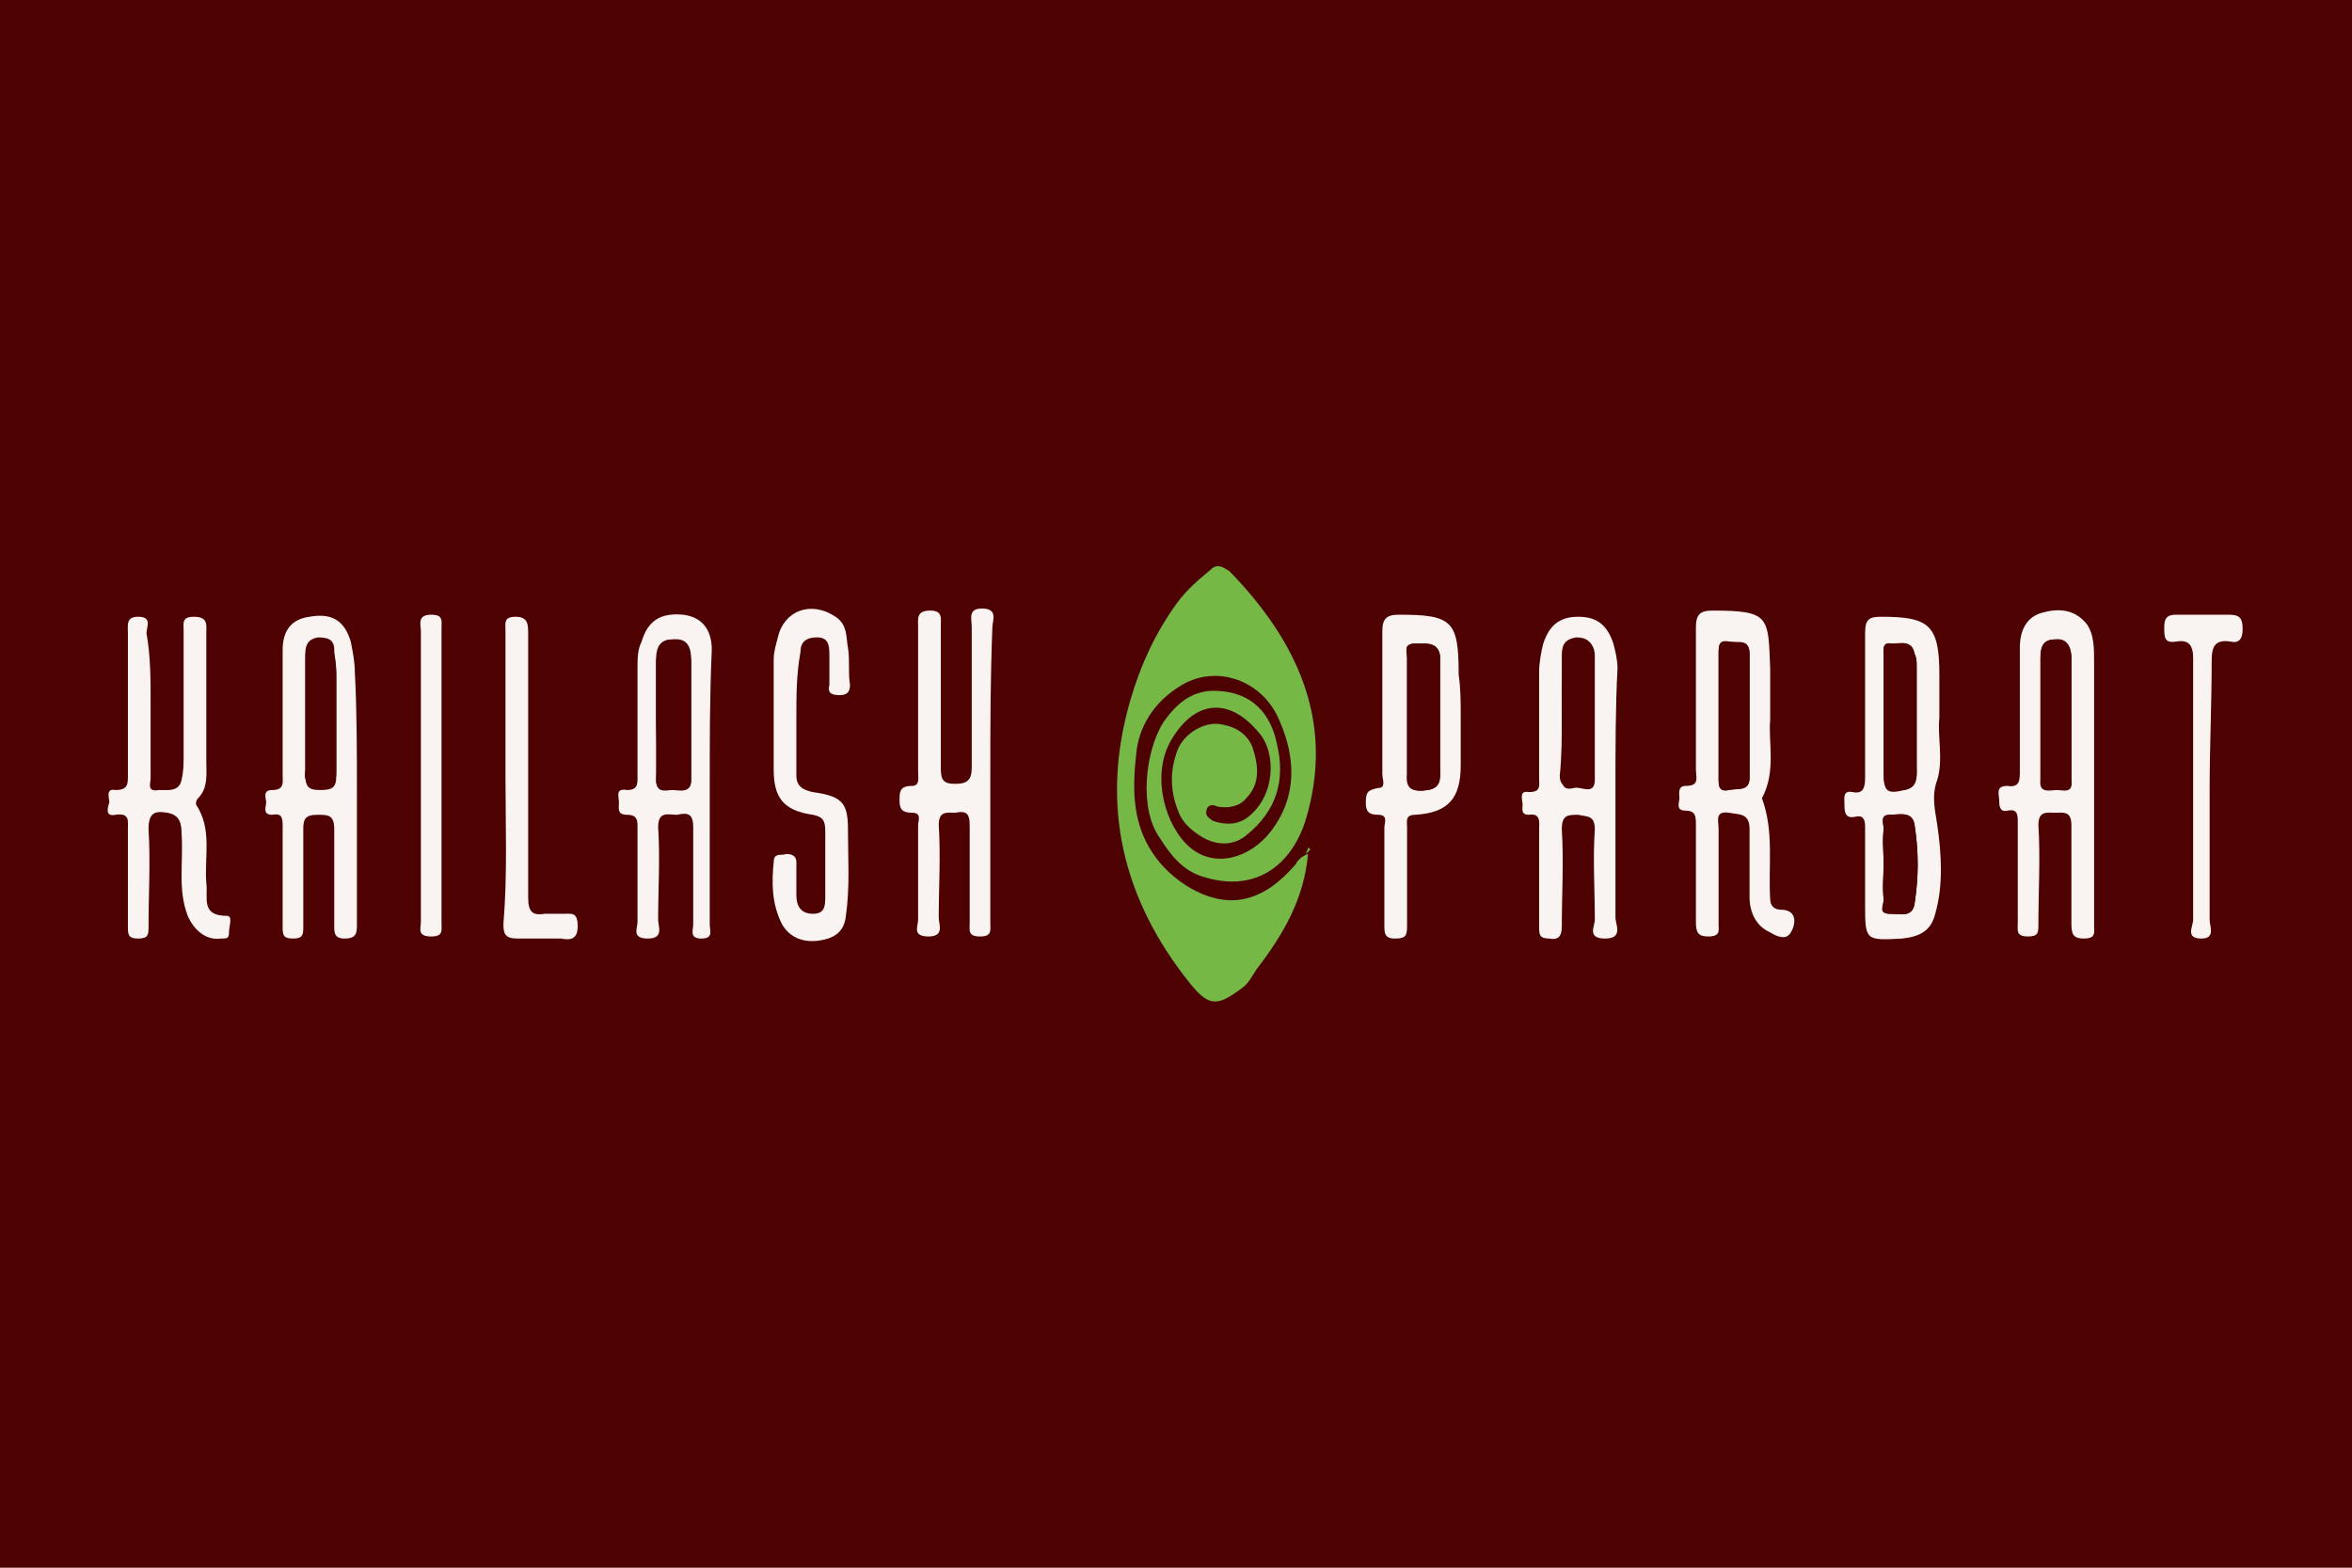 <?xml version="1.0" encoding="utf-8"?>
<!-- Generator: Adobe Illustrator 24.3.0, SVG Export Plug-In . SVG Version: 6.00 Build 0)  -->
<svg version="1.1" id="Layer_1" xmlns="http://www.w3.org/2000/svg" xmlns:xlink="http://www.w3.org/1999/xlink" x="0px" y="0px"
	 width="114px" height="76px" viewBox="0 0 114 76" style="enable-background:new 0 0 114 76;" xml:space="preserve">
<style type="text/css">
	.st0{fill:#4E0101;}
	.st1{fill:#75B846;}
	.st2{fill:#F9F3F2;}
</style>
<rect x="-10" y="-4" class="st0" width="127" height="84"/>
<path class="st1" d="M63.4,41.4c-0.2,2.2-1.2,3.9-2.5,5.6c-0.2,0.3-0.4,0.7-0.7,0.9c-1.2,0.9-1.6,0.9-2.5-0.2
	c-3.3-4.1-4.4-8.7-2.9-13.8c0.5-1.7,1.2-3.2,2.2-4.6c0.5-0.7,1.1-1.2,1.7-1.7c0.3-0.3,0.6-0.1,0.9,0.1c3.3,3.4,5.1,7.3,3.7,12
	c-0.7,2.3-2.5,3.6-5,2.8c-1-0.3-1.6-1.1-2.1-1.9c-1-1.4-0.7-4.2,0.2-5.6c0.7-1,1.5-1.6,2.7-1.5c1.6,0.1,2.5,1.1,2.8,2.6
	c0.4,1.7,0,3.2-1.5,4.4C59.8,41,59,41,58.3,40.6c-0.5-0.3-1-0.7-1.2-1.3c-0.4-1-0.4-2,0-3c0.3-0.7,1.2-1.3,2-1.2
	c0.7,0.1,1.3,0.4,1.6,1.1c0.3,0.9,0.4,1.8-0.3,2.5c-0.3,0.4-0.9,0.5-1.4,0.4c-0.2-0.1-0.4-0.1-0.5,0.1c-0.1,0.3,0,0.4,0.3,0.6
	c0.6,0.2,1.2,0.2,1.7-0.2c1.3-1,1.4-3.1,0.5-4.1c-1.5-1.8-3.2-1.5-4.3,0.5c-0.9,1.7-0.2,4.1,1,5.1s2.9,0.5,3.9-0.8
	c1.3-1.7,1.2-3.6,0.4-5.4c-0.8-1.9-3-2.7-4.7-1.7c-1.2,0.7-2,1.8-2.2,3.1c-0.2,1.7-0.3,3.5,0.8,5.1c0.8,1.2,2.6,2.5,4.3,2.2
	c1.1-0.2,1.9-0.9,2.6-1.7C62.9,41.7,63.1,41.5,63.4,41.4C63.3,41.4,63.3,41.4,63.4,41.4z"/>
<path class="st2" d="M101.5,38.5c0,2.1,0,4.3,0,6.4c0,0.3,0.1,0.6-0.5,0.6c-0.5,0-0.6-0.2-0.6-0.7c0-1.6,0-3.2,0-4.8
	c0-0.7-0.4-0.6-0.8-0.6s-0.8-0.1-0.8,0.6c0.1,1.6,0,3.2,0,4.8c0,0.4,0,0.6-0.5,0.6c-0.6,0-0.5-0.3-0.5-0.7c0-1.6,0-3.2,0-4.8
	c0-0.4,0-0.7-0.5-0.6c-0.4,0.1-0.4-0.3-0.4-0.5c0-0.3-0.2-0.7,0.4-0.7c0.6,0.1,0.6-0.3,0.6-0.7c0-2,0-4,0-6c0-0.8,0.3-1.5,1.1-1.7
	c0.7-0.2,1.5-0.2,2.1,0.5c0.4,0.5,0.4,1.2,0.4,1.9C101.5,34.3,101.5,36.4,101.5,38.5L101.5,38.5z M98.9,34.8L98.9,34.8c0,1,0,2,0,3
	c0,0.7,0.5,0.4,0.8,0.5c0.3,0,0.8,0.2,0.7-0.5c0-2,0-3.9,0-5.9c0-0.5-0.2-1-0.8-0.9c-0.6,0-0.7,0.4-0.7,0.9
	C98.9,32.9,98.9,33.9,98.9,34.8z"/>
<path class="st2" d="M78.3,38.4c0,2,0,4.1,0,6.1c0,0.3,0.4,1-0.5,1s-0.5-0.6-0.5-0.9c0-1.5-0.1-2.9,0-4.4c0-0.7-0.4-0.6-0.8-0.7
	c-0.5,0-0.8,0-0.8,0.7c0.1,1.6,0,3.1,0,4.7c0,0.4-0.1,0.7-0.6,0.6c-0.5,0-0.5-0.2-0.5-0.6c0-1.6,0-3.1,0-4.7c0-0.3,0.1-0.8-0.5-0.7
	c-0.4,0-0.3-0.3-0.3-0.5s-0.2-0.7,0.3-0.6c0.6,0,0.5-0.3,0.5-0.7c0-1.7,0-3.4,0-5.1c0-0.5,0.1-1,0.2-1.4c0.3-0.9,0.8-1.3,1.7-1.3
	c0.9,0,1.4,0.4,1.7,1.3c0.1,0.4,0.2,0.8,0.2,1.2C78.3,34.3,78.3,36.3,78.3,38.4z M75.7,34.7L75.7,34.7c0,1,0,2,0,3
	c0,0.5,0.2,0.6,0.6,0.5c0.3-0.1,1,0.4,1-0.4c0-2,0-4,0-6c0-0.5-0.3-0.9-0.8-0.8c-0.6,0-0.7,0.4-0.7,0.9
	C75.7,32.8,75.7,33.8,75.7,34.7z"/>
<path class="st2" d="M7.3,34.1c0,1.2,0,2.4,0,3.6c0,0.3-0.2,0.7,0.4,0.6c0.4,0,1,0.1,1.1-0.5c0.1-0.4,0.1-0.8,0.1-1.2c0-2,0-4,0-6
	c0-0.4-0.1-0.7,0.5-0.7c0.7,0,0.6,0.4,0.6,0.8c0,2.1,0,4.1,0,6.2c0,0.6,0.1,1.3-0.4,1.8c-0.1,0.1-0.1,0.2-0.1,0.3
	c0.8,1.2,0.4,2.5,0.5,3.8c0.1,0.7-0.3,1.6,1,1.6c0.3,0,0.1,0.5,0.1,0.8s-0.1,0.3-0.4,0.3c-0.7,0.1-1.3-0.4-1.6-1.1
	c-0.5-1.3-0.2-2.6-0.3-4c0-0.5-0.1-0.9-0.7-1s-0.9,0-0.9,0.8c0.1,1.6,0,3.1,0,4.7c0,0.4,0,0.6-0.5,0.6s-0.5-0.2-0.5-0.6
	c0-1.6,0-3.1,0-4.7c0-0.4,0.1-0.8-0.6-0.7c-0.5,0.1-0.4-0.3-0.3-0.6c0-0.2-0.2-0.7,0.3-0.6c0.6,0,0.6-0.3,0.6-0.7c0-2.3,0-4.6,0-6.9
	c0-0.4-0.1-0.8,0.5-0.8c0.7,0,0.4,0.5,0.4,0.8C7.3,31.8,7.3,32.9,7.3,34.1z"/>
<path class="st2" d="M85.8,34.9c-0.1,1.1,0.3,2.5-0.4,3.8c0.6,1.6,0.3,3.3,0.4,4.9c0,0.3,0.2,0.5,0.5,0.5c0.9,0,0.7,0.8,0.5,1.1
	c-0.2,0.4-0.7,0.2-1,0c-0.7-0.3-1-1-1-1.7c0-1.1,0-2.2,0-3.3c0-0.8-0.5-0.7-1-0.8c-0.7-0.1-0.5,0.4-0.5,0.8c0,1.5,0,3.1,0,4.6
	c0,0.3,0.1,0.6-0.5,0.6c-0.5,0-0.6-0.2-0.6-0.7c0-1.6,0-3.1,0-4.7c0-0.4,0-0.7-0.5-0.7s-0.3-0.4-0.3-0.6c0-0.2-0.1-0.6,0.3-0.6
	c0.7,0,0.5-0.4,0.5-0.8c0-2.3,0-4.6,0-6.9c0-0.6,0.2-0.8,0.8-0.8c2.8,0,2.7,0.3,2.8,2.8C85.8,33.3,85.8,34,85.8,34.9z M83.3,34.7
	c0,1,0,2,0,3c0,0.4,0,0.7,0.5,0.6c0.4-0.1,1,0.1,1-0.6c0-2,0-4,0-6c0-0.7-0.6-0.5-1-0.6c-0.5-0.1-0.5,0.2-0.5,0.6
	C83.3,32.7,83.3,33.7,83.3,34.7z"/>
<path class="st2" d="M17.3,38.5c0,2.1,0,4.2,0,6.3c0,0.4,0,0.7-0.6,0.7c-0.5,0-0.5-0.3-0.5-0.6c0-1.6,0-3.1,0-4.7
	c0-0.7-0.3-0.7-0.8-0.7c-0.6,0-0.7,0.2-0.7,0.7c0,1.6,0,3.1,0,4.7c0,0.4,0,0.6-0.5,0.6s-0.5-0.2-0.5-0.6c0-1.6,0-3.2,0-4.8
	c0-0.4,0-0.7-0.5-0.6c-0.5,0-0.3-0.4-0.3-0.6c0-0.2-0.2-0.6,0.3-0.6c0.6,0,0.5-0.4,0.5-0.7c0-2,0-4.1,0-6.1c0-1,0.5-1.5,1.3-1.6
	c1.1-0.2,1.7,0.2,2,1.2c0.1,0.5,0.2,1,0.2,1.5C17.3,34.5,17.3,36.5,17.3,38.5z M14.8,34.7c0,0.9,0,1.9,0,2.8c0,0.6,0.1,0.8,0.7,0.8
	s0.8-0.1,0.8-0.7c0-1.6,0-3.2,0-4.7c0-0.4,0-0.8-0.1-1.2c-0.1-0.5-0.4-0.6-0.8-0.6c-0.5,0-0.6,0.3-0.6,0.8
	C14.8,32.7,14.8,33.7,14.8,34.7z"/>
<path class="st2" d="M94,34.8c-0.1,0.9,0.2,2-0.1,3c-0.3,0.8-0.1,1.5,0,2.2c0.2,1.4,0.3,2.9-0.1,4.3c-0.2,0.8-0.7,1.1-1.6,1.2
	c-1.8,0.1-1.8,0.1-1.8-1.7c0-1.2,0-2.5,0-3.7c0-0.4-0.1-0.6-0.5-0.5c-0.5,0.1-0.5-0.3-0.5-0.6s-0.1-0.7,0.4-0.6
	c0.5,0.1,0.6-0.2,0.6-0.7c0-2.3,0-4.6,0-7c0-0.7,0.2-0.8,0.8-0.8c2.3,0,2.8,0.4,2.8,2.8C94,33.3,94,33.9,94,34.8z M91.3,34.7
	c0,0.9,0,1.9,0,2.8c0,0.8,0.2,0.9,1,0.8c0.7-0.2,0.6-0.8,0.6-1.2c0-1.6,0-3.2,0-4.8c0-0.2,0-0.4-0.1-0.6c-0.2-0.6-0.7-0.4-1.1-0.5
	c-0.5-0.1-0.4,0.4-0.4,0.6C91.3,32.7,91.3,33.7,91.3,34.7z M91.3,41.9c0,0.6,0,1.1,0,1.7c0,0.3-0.2,0.7,0.3,0.7s1.1,0.2,1.2-0.5
	c0.2-1.3,0.2-2.5,0-3.8c-0.1-0.7-0.7-0.5-1.2-0.5s-0.3,0.4-0.3,0.7C91.2,40.8,91.3,41.3,91.3,41.9z"/>
<path class="st2" d="M48,37.6c0,2.4,0,4.8,0,7.1c0,0.4,0.1,0.7-0.5,0.7S47,45.1,47,44.7c0-1.6,0-3.1,0-4.7c0-0.6-0.2-0.7-0.7-0.6
	c-0.4,0-0.8-0.1-0.8,0.6c0.1,1.5,0,3,0,4.5c0,0.3,0.3,0.9-0.5,0.9s-0.5-0.5-0.5-0.8c0-1.5,0-3.1,0-4.6c0-0.2,0.2-0.6-0.3-0.6
	s-0.6-0.2-0.6-0.6c0-0.4,0-0.7,0.6-0.7c0.4,0,0.3-0.4,0.3-0.7c0-2.3,0-4.7,0-7c0-0.4-0.1-0.8,0.6-0.8c0.6,0,0.5,0.4,0.5,0.7
	c0,2.3,0,4.6,0,6.9c0,0.6,0.1,0.8,0.7,0.8c0.6,0,0.8-0.2,0.8-0.8c0-2.3,0-4.5,0-6.8c0-0.4-0.2-0.9,0.5-0.9c0.8,0,0.5,0.6,0.5,0.9
	C48,33,48,35.3,48,37.6z"/>
<path class="st2" d="M34.4,38.2c0,2.2,0,4.4,0,6.6c0,0.3,0.2,0.7-0.4,0.7c-0.6,0-0.4-0.4-0.4-0.7c0-1.6,0-3.1,0-4.7
	c0-0.7-0.3-0.7-0.8-0.6c-0.4,0-0.9-0.2-0.9,0.6c0.1,1.5,0,3,0,4.5c0,0.3,0.3,0.9-0.5,0.9c-0.8,0-0.5-0.5-0.5-0.8c0-1.5,0-3.1,0-4.6
	c0-0.3,0-0.6-0.5-0.6S30,39.2,30,38.9s-0.2-0.7,0.4-0.6c0.5,0,0.5-0.3,0.5-0.6c0-1.8,0-3.5,0-5.3c0-0.5,0-0.9,0.2-1.3
	c0.3-1,0.9-1.4,2-1.3c0.9,0.1,1.4,0.7,1.4,1.7C34.4,33.7,34.4,35.9,34.4,38.2z M31.8,34.8L31.8,34.8c0,1,0,2,0,3
	c0,0.6,0.5,0.5,0.8,0.5s0.9,0.2,0.9-0.5c0-1.9,0-3.9,0-5.8c0-0.5-0.1-1.1-0.9-1c-0.7,0-0.7,0.5-0.8,1C31.8,33,31.8,33.9,31.8,34.8z"
	/>
<path class="st2" d="M70.8,34.7c0,0.8,0,1.6,0,2.4c0,1.6-0.6,2.3-2.2,2.4c-0.5,0-0.4,0.3-0.4,0.6c0,1.6,0,3.2,0,4.8
	c0,0.5-0.1,0.6-0.6,0.6s-0.5-0.3-0.5-0.6c0-1.6,0-3.2,0-4.8c0-0.2,0.2-0.6-0.3-0.6s-0.6-0.2-0.6-0.6c0-0.5,0.1-0.6,0.6-0.7
	c0.4,0,0.2-0.4,0.2-0.7c0-2.3,0-4.6,0-6.9c0-0.6,0.2-0.8,0.8-0.8c2.6,0,2.9,0.3,2.9,2.9C70.8,33.4,70.8,34,70.8,34.7z M68.2,34.7
	c0,0.9,0,1.9,0,2.8c-0.1,0.8,0.3,0.9,1,0.8c0.7-0.1,0.6-0.6,0.6-1.1c0-1.5,0-3.1,0-4.6c0-0.3,0-0.5,0-0.8c-0.1-0.7-0.7-0.6-1.2-0.6
	c-0.6,0-0.4,0.4-0.4,0.7C68.2,32.8,68.2,33.7,68.2,34.7z"/>
<path class="st2" d="M38.6,34.8c0,0.9,0,1.9,0,2.8c0,0.5,0.3,0.7,0.8,0.8c1.4,0.2,1.7,0.5,1.7,1.8c0,1.4,0.1,2.8-0.1,4.2
	c-0.1,0.9-0.7,1.1-1.3,1.2c-0.7,0.1-1.4-0.1-1.8-0.8c-0.5-1-0.5-2-0.4-3c0-0.5,0.4-0.3,0.6-0.4c0.3,0,0.5,0.1,0.5,0.4
	c0,0.5,0,1.1,0,1.6s0.2,0.9,0.8,0.9s0.6-0.4,0.6-0.9c0-1,0-2,0-3.1c0-0.5-0.1-0.7-0.6-0.8c-1.4-0.2-1.9-0.8-1.9-2.2
	c0-1.8,0-3.5,0-5.3c0-0.4,0.1-0.7,0.2-1.1c0.3-1.3,1.6-1.8,2.8-1c0.6,0.4,0.5,1,0.6,1.5c0.1,0.6,0,1.2,0.1,1.8
	c0,0.4-0.2,0.5-0.5,0.5c-0.4,0-0.6-0.1-0.5-0.5c0-0.5,0-1,0-1.5s-0.1-0.8-0.6-0.8s-0.8,0.2-0.8,0.7C38.6,32.7,38.6,33.7,38.6,34.8
	L38.6,34.8z"/>
<path class="st2" d="M24.5,37.6c0-2.3,0-4.7,0-7c0-0.4-0.1-0.7,0.5-0.7s0.6,0.4,0.6,0.8c0,4.3,0,8.6,0,12.8c0,0.7,0.2,0.9,0.8,0.8
	c0.3,0,0.6,0,0.9,0c0.4,0,0.7-0.1,0.7,0.6c0,0.6-0.3,0.7-0.8,0.6c-0.7,0-1.4,0-2.1,0c-0.6,0-0.7-0.2-0.7-0.7
	C24.6,42.4,24.5,40,24.5,37.6z"/>
<path class="st2" d="M107.1,38.3c0,2.1,0,4.2,0,6.3c0,0.3,0.3,0.9-0.4,0.9c-0.8,0-0.4-0.6-0.4-0.9c0-4.2,0-8.4,0-12.7
	c0-0.6-0.2-0.9-0.8-0.8c-0.6,0.1-0.6-0.2-0.6-0.7s0.2-0.6,0.6-0.6c0.8,0,1.6,0,2.5,0c0.5,0,0.7,0.1,0.7,0.7c0,0.5-0.2,0.7-0.6,0.6
	c-0.7-0.1-0.9,0.2-0.9,0.9C107.2,34.1,107.1,36.2,107.1,38.3z"/>
<path class="st2" d="M20.4,37.7c0-2.4,0-4.7,0-7.1c0-0.3-0.2-0.8,0.5-0.8c0.6,0,0.5,0.3,0.5,0.7c0,4.7,0,9.5,0,14.2
	c0,0.4,0.1,0.7-0.5,0.7c-0.7,0-0.5-0.4-0.5-0.7C20.4,42.4,20.4,40,20.4,37.7z"/>
<path class="st1" d="M63.3,41.4c0-0.1,0.1-0.2,0.1-0.3c0,0,0.1,0,0.1,0.1C63.4,41.3,63.4,41.3,63.3,41.4L63.3,41.4z"/>
<path class="st0" d="M98.9,34.8c0-1,0-1.9,0-2.9c0-0.5,0.1-0.9,0.7-0.9s0.8,0.4,0.8,0.9c0,2,0,3.9,0,5.9c0,0.6-0.4,0.5-0.7,0.5
	c-0.3,0-0.9,0.2-0.8-0.5C98.9,36.8,98.9,35.8,98.9,34.8L98.9,34.8z"/>
<path class="st0" d="M75.7,34.7c0-1,0-1.9,0-2.9c0-0.5,0.1-0.8,0.7-0.9c0.6,0,0.8,0.3,0.8,0.8c0,2,0,4,0,6c0,0.8-0.6,0.3-1,0.4
	c-0.4,0.1-0.6-0.1-0.6-0.5C75.7,36.7,75.7,35.7,75.7,34.7L75.7,34.7z"/>
<path class="st0" d="M83.3,34.7c0-1,0-2,0-3c0-0.4,0-0.6,0.5-0.6c0.4,0.1,1-0.2,1,0.6c0,2,0,4,0,6c0,0.7-0.6,0.5-1,0.6
	c-0.5,0.1-0.5-0.2-0.5-0.6C83.3,36.7,83.3,35.7,83.3,34.7z"/>
<path class="st0" d="M14.8,34.7c0-1,0-2,0-3c0-0.4,0.1-0.7,0.6-0.8c0.5,0,0.8,0.1,0.8,0.6c0,0.4,0.1,0.8,0.1,1.2c0,1.6,0,3.2,0,4.7
	c0,0.6-0.2,0.7-0.8,0.7c-0.6,0-0.8-0.2-0.7-0.8C14.8,36.6,14.8,35.7,14.8,34.7z"/>
<path class="st0" d="M91.3,34.7c0-1,0-1.9,0-2.9c0-0.3-0.1-0.7,0.4-0.6c0.4,0,1-0.2,1.1,0.5c0.1,0.2,0.1,0.4,0.1,0.6
	c0,1.6,0,3.2,0,4.8c0,0.5,0.1,1.1-0.6,1.2c-0.8,0.2-1,0.1-1-0.8C91.3,36.5,91.3,35.6,91.3,34.7z"/>
<path class="st0" d="M91.3,41.9c0-0.6,0-1.1,0-1.7c0-0.3-0.2-0.7,0.3-0.7c0.4,0,1.1-0.2,1.2,0.5c0.2,1.3,0.2,2.5,0,3.8
	c-0.1,0.7-0.7,0.5-1.2,0.5c-0.6,0-0.3-0.4-0.3-0.7C91.2,43,91.3,42.4,91.3,41.9z"/>
<path class="st0" d="M31.8,34.8c0-0.9,0-1.9,0-2.8c0-0.5,0.1-1,0.8-1c0.7,0,0.8,0.5,0.9,1c0,1.9,0,3.9,0,5.8c0,0.7-0.5,0.4-0.9,0.5
	c-0.3,0-0.8,0.2-0.8-0.5C31.9,36.8,31.8,35.8,31.8,34.8L31.8,34.8z"/>
<path class="st0" d="M68.2,34.7c0-0.9,0-1.9,0-2.8c0-0.3-0.2-0.7,0.4-0.7c0.5,0,1.1-0.1,1.2,0.6c0,0.3,0,0.5,0,0.8
	c0,1.5,0,3.1,0,4.6c0,0.4,0.1,1-0.6,1.1c-0.6,0.1-1,0-1-0.8C68.2,36.5,68.2,35.6,68.2,34.7z"/>
<path class="st0" d="M88.9,49.6c0-0.3,0-0.7,0.2-1c0.4-0.6,1.2-0.5,1.4,0.1c0.3,0.7,0.2,1.4-0.1,2c-0.1,0.3-0.4,0.4-0.7,0.4
	c-0.3,0-0.5-0.2-0.7-0.4C89,50.4,88.8,50,88.9,49.6z"/>
<path class="st0" d="M41.8,49.7c0-0.3,0-0.5,0-0.8c0-0.2-0.2-0.5,0.2-0.6c0.3-0.1,0.6,0,0.8,0.3c0.4,0.5,0.3,1.8-0.1,2.3
	c-0.2,0.2-0.4,0.3-0.7,0.2s-0.2-0.4-0.2-0.6C41.8,50.3,41.8,50,41.8,49.7z"/>
<path class="st0" d="M76.2,49.7c0.4,0.1,0.8,0.2,0.8,0.8s-0.4,0.7-0.8,0.7c-0.7,0-0.3-0.6-0.4-0.9C75.7,50,75.7,49.6,76.2,49.7z"/>
<path class="st0" d="M75.8,48.9c0-0.4-0.1-0.7,0.4-0.6c0.3,0,0.7,0.1,0.6,0.5c0,0.3-0.2,0.6-0.6,0.6C75.6,49.4,75.8,49,75.8,48.9z"
	/>
<path class="st0" d="M80.6,48.9c0.2,0.5,0.7,0.9,0.3,1.4c-0.2,0.3-0.8,0-0.7-0.4c0-0.2,0.1-0.3,0.2-0.5
	C80.5,49.3,80.5,49.1,80.6,48.9z"/>
<path class="st0" d="M16.1,48.9c0.2,0.5,0.3,1,0.5,1.4C15.5,50.4,15.3,50.5,16.1,48.9z"/>
<path class="st0" d="M20.1,50.3c0-0.5,0.3-0.8,0.4-1.2c0.2,0.4,0.3,0.8,0.4,1.2C20.6,50.4,20.4,50.3,20.1,50.3z"/>
</svg>
